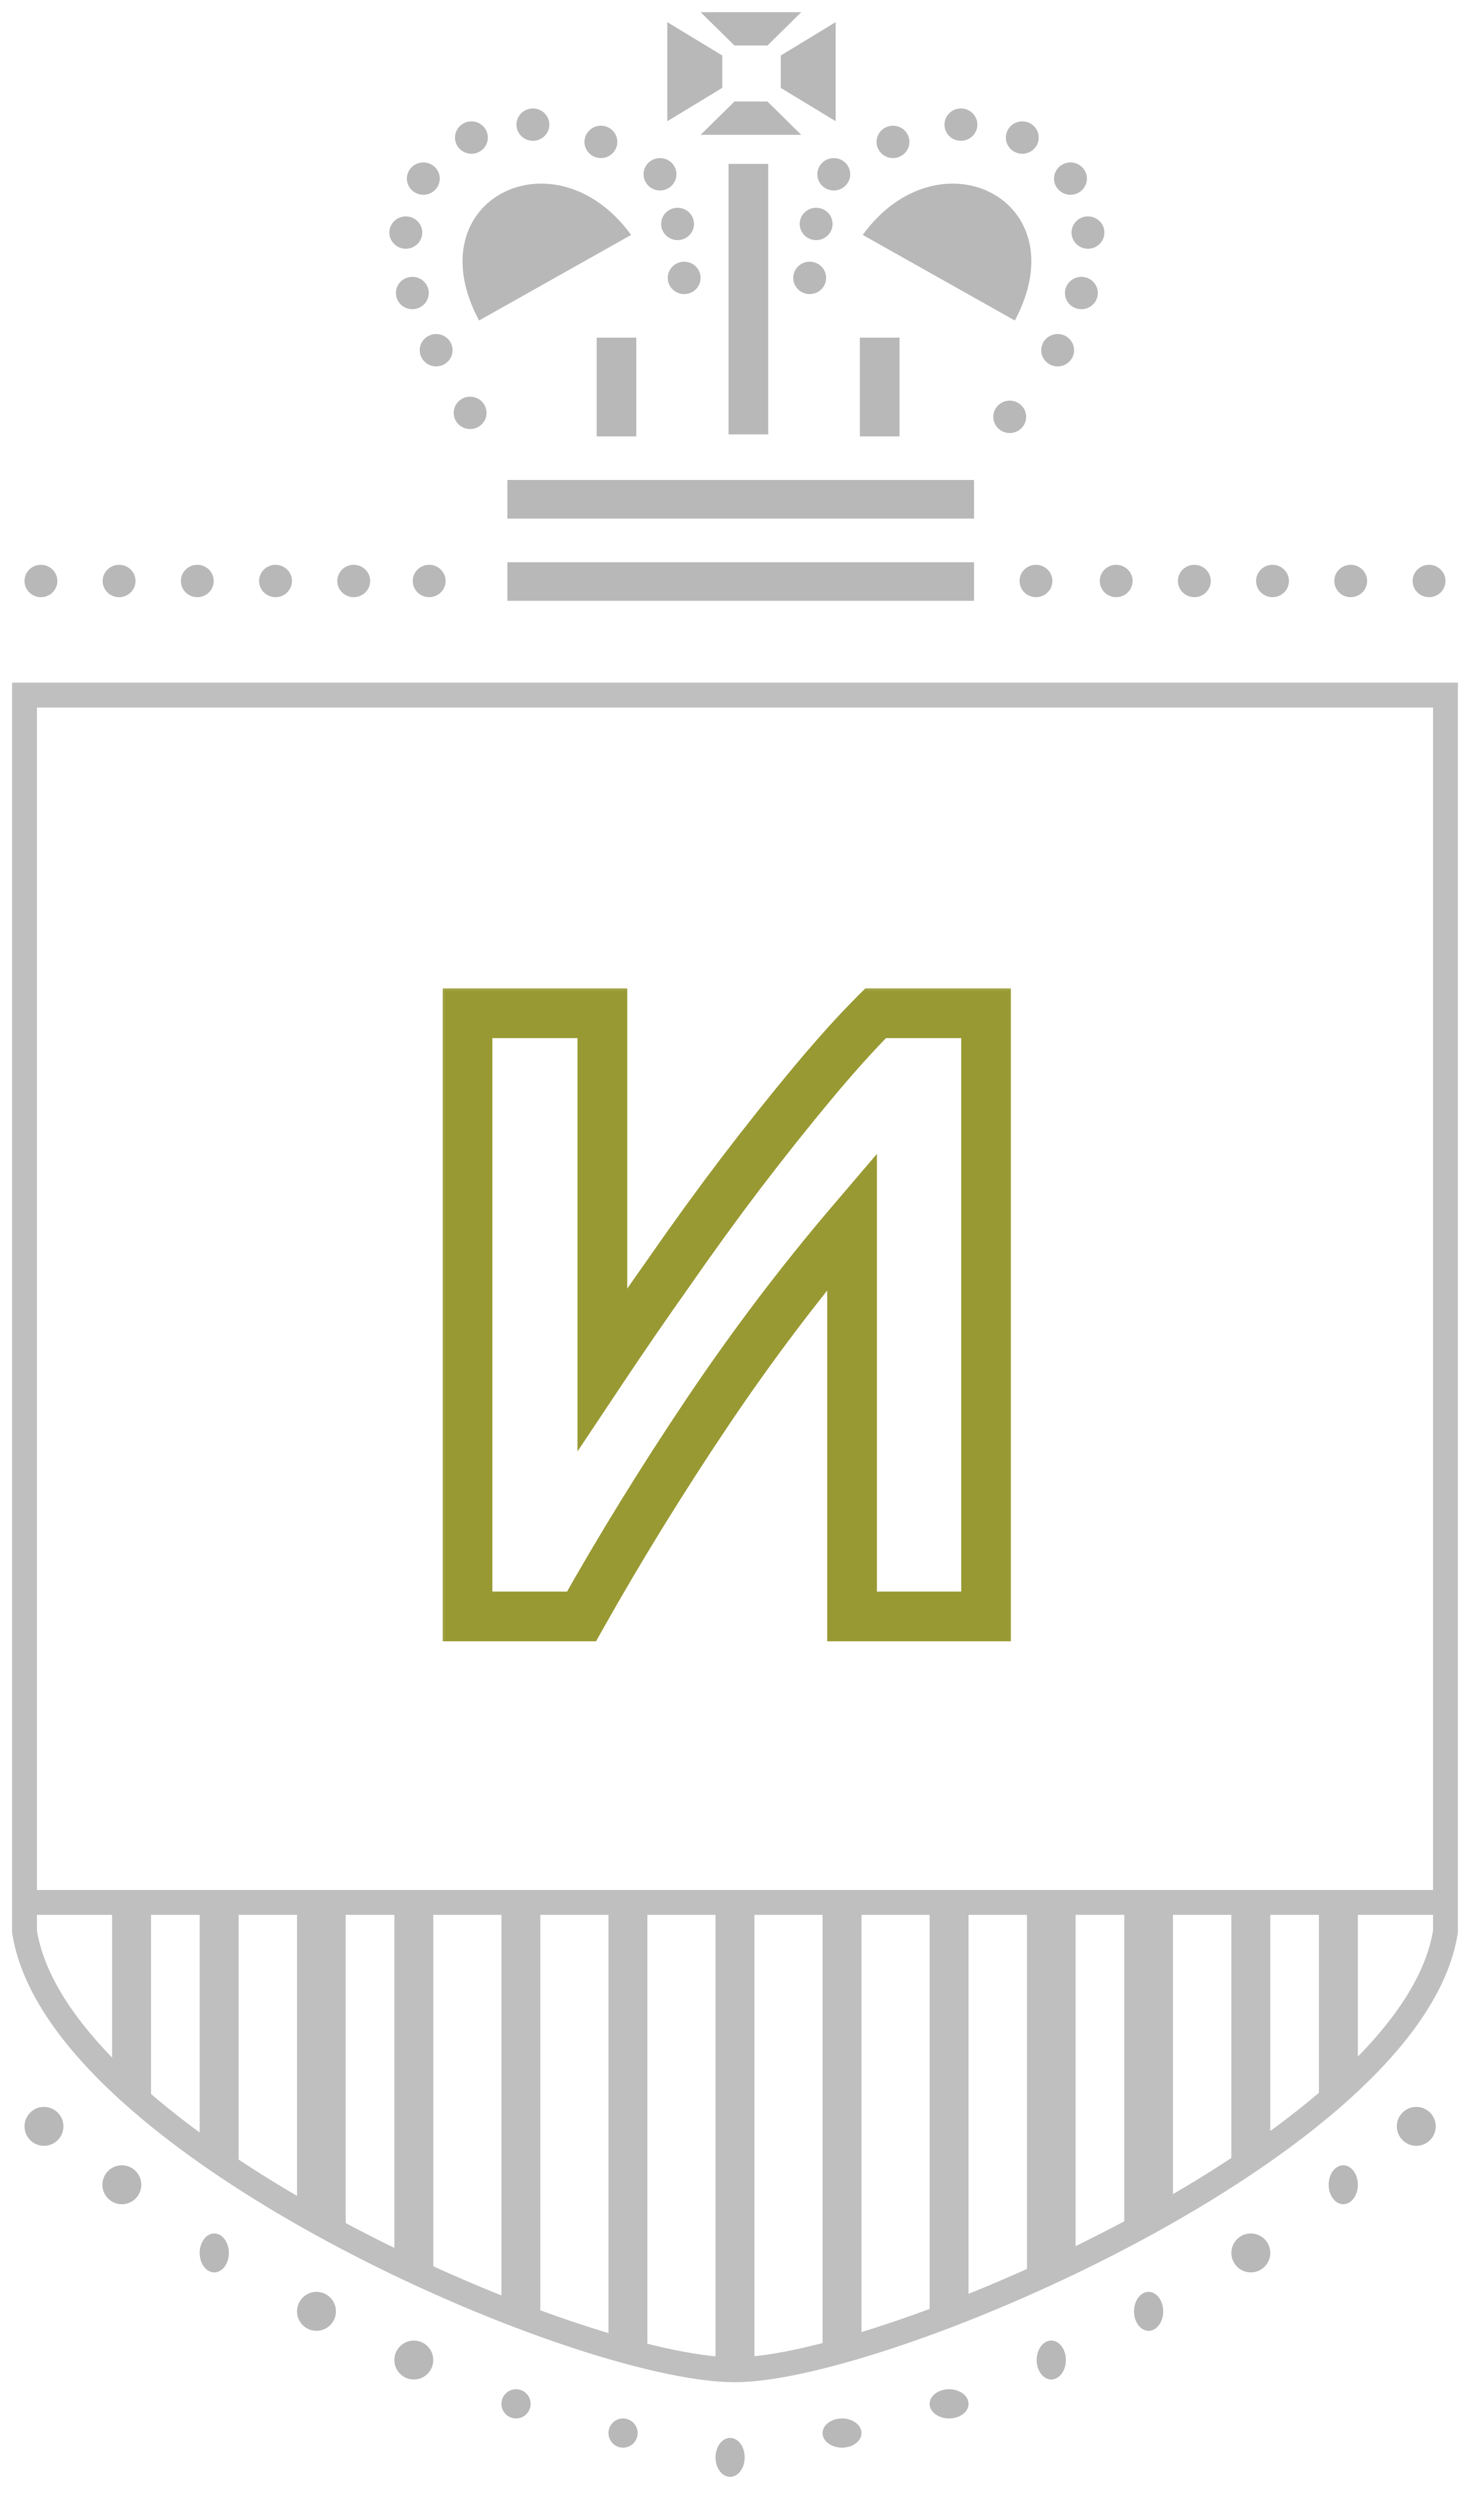 <svg width="60" height="102" viewBox="0 0 60 102" fill="none" xmlns="http://www.w3.org/2000/svg">
<mask id="path-1-outside-1_1841_88" maskUnits="userSpaceOnUse" x="17.683" y="39.951" width="24" height="28" fill="black">
<rect fill="white" x="17.683" y="39.951" width="24" height="28"/>
<path d="M19.083 65.951V41.342H24.587V55.865C25.439 54.587 26.351 53.261 27.321 51.888C28.292 50.492 29.263 49.154 30.233 47.876C31.228 46.573 32.198 45.354 33.145 44.218C34.092 43.081 34.956 42.123 35.737 41.342H40.247V65.951H34.779V49.829C32.695 52.267 30.73 54.859 28.884 57.606C27.037 60.352 25.321 63.133 23.735 65.951H19.083Z"/>
</mask>
<path d="M19.083 65.951H18.068V66.965H19.083V65.951ZM19.083 41.342V40.327H18.068V41.342H19.083ZM24.587 41.342H25.602V40.327H24.587V41.342ZM24.587 55.865H23.572V59.217L25.431 56.428L24.587 55.865ZM27.321 51.888L28.15 52.474L28.155 52.467L27.321 51.888ZM30.233 47.876L29.427 47.26L29.425 47.262L30.233 47.876ZM33.145 44.218L32.366 43.568L32.366 43.568L33.145 44.218ZM35.737 41.342V40.327H35.317L35.02 40.624L35.737 41.342ZM40.247 41.342H41.262V40.327H40.247V41.342ZM40.247 65.951V66.965H41.262V65.951H40.247ZM34.779 65.951H33.764V66.965H34.779V65.951ZM34.779 49.829H35.793V47.079L34.007 49.17L34.779 49.829ZM28.884 57.606L28.042 57.039L28.042 57.039L28.884 57.606ZM23.735 65.951V66.965H24.328L24.619 66.448L23.735 65.951ZM20.097 65.951V41.342H18.068V65.951H20.097ZM19.083 42.356H24.587V40.327H19.083V42.356ZM23.572 41.342V55.865H25.602V41.342H23.572ZM25.431 56.428C26.278 55.158 27.184 53.84 28.15 52.474L26.493 51.303C25.517 52.683 24.601 54.016 23.743 55.303L25.431 56.428ZM28.155 52.467C29.118 51.081 30.08 49.755 31.041 48.489L29.425 47.262C28.445 48.552 27.466 49.901 26.488 51.309L28.155 52.467ZM31.04 48.491C32.026 47.2 32.988 45.992 33.925 44.867L32.366 43.568C31.409 44.717 30.429 45.947 29.427 47.26L31.04 48.491ZM33.925 44.867C34.858 43.747 35.701 42.813 36.455 42.059L35.02 40.624C34.211 41.433 33.326 42.416 32.366 43.568L33.925 44.867ZM35.737 42.356H40.247V40.327H35.737V42.356ZM39.233 41.342V65.951H41.262V41.342H39.233ZM40.247 64.936H34.779V66.965H40.247V64.936ZM35.793 65.951V49.829H33.764V65.951H35.793ZM34.007 49.17C31.898 51.639 29.91 54.262 28.042 57.039L29.726 58.172C31.551 55.457 33.493 52.896 35.55 50.488L34.007 49.17ZM28.042 57.039C26.181 59.807 24.45 62.612 22.851 65.453L24.619 66.448C26.192 63.655 27.894 60.896 29.726 58.172L28.042 57.039ZM23.735 64.936H19.083V66.965H23.735V64.936Z" fill="#999933" mask="url(#path-1-outside-1_1841_88)"/>
<path fill-rule="evenodd" clip-rule="evenodd" d="M30 96.687C23.533 96.687 2.349 87.466 1 78.802C1 61.988 1 45.174 1 28.359H29.906H30.093H58.999C58.999 45.174 58.999 61.988 58.999 78.802C57.649 87.466 36.102 96.687 30 96.687Z" stroke="#BFBFBF" stroke-width="1.015" stroke-linecap="square"/>
<path fill-rule="evenodd" clip-rule="evenodd" d="M17.802 13.628C18.173 13.628 18.472 13.925 18.472 14.289C18.472 14.654 18.173 14.949 17.802 14.949C17.432 14.949 17.131 14.654 17.131 14.289C17.131 13.925 17.432 13.628 17.802 13.628Z" fill="#B8B8B8"/>
<path fill-rule="evenodd" clip-rule="evenodd" d="M16.83 11.295C17.2 11.295 17.501 11.59 17.501 11.955C17.501 12.319 17.2 12.616 16.83 12.616C16.459 12.616 16.16 12.319 16.16 11.955C16.16 11.59 16.459 11.295 16.83 11.295Z" fill="#B8B8B8"/>
<path fill-rule="evenodd" clip-rule="evenodd" d="M16.563 8.829C16.934 8.829 17.235 9.123 17.235 9.489C17.235 9.853 16.934 10.149 16.563 10.149C16.193 10.149 15.892 9.853 15.892 9.489C15.892 9.123 16.193 8.829 16.563 8.829Z" fill="#B8B8B8"/>
<path fill-rule="evenodd" clip-rule="evenodd" d="M17.28 6.627C17.649 6.627 17.95 6.923 17.95 7.287C17.95 7.651 17.649 7.947 17.28 7.947C16.908 7.947 16.607 7.651 16.607 7.287C16.607 6.923 16.908 6.627 17.28 6.627Z" fill="#B8B8B8"/>
<path fill-rule="evenodd" clip-rule="evenodd" d="M19.242 4.952C19.613 4.952 19.913 5.248 19.913 5.614C19.913 5.978 19.613 6.274 19.242 6.274C18.872 6.274 18.571 5.978 18.571 5.614C18.571 5.248 18.872 4.952 19.242 4.952Z" fill="#B8B8B8"/>
<path fill-rule="evenodd" clip-rule="evenodd" d="M21.751 4.425C22.122 4.425 22.422 4.721 22.422 5.085C22.422 5.45 22.122 5.745 21.751 5.745C21.381 5.745 21.08 5.45 21.08 5.085C21.08 4.721 21.381 4.425 21.751 4.425Z" fill="#B8B8B8"/>
<path fill-rule="evenodd" clip-rule="evenodd" d="M24.527 5.129C24.896 5.129 25.197 5.425 25.197 5.789C25.197 6.155 24.896 6.45 24.527 6.45C24.155 6.45 23.855 6.155 23.855 5.789C23.855 5.425 24.155 5.129 24.527 5.129Z" fill="#B8B8B8"/>
<path fill-rule="evenodd" clip-rule="evenodd" d="M26.939 6.45C27.309 6.45 27.61 6.746 27.61 7.11C27.61 7.476 27.309 7.772 26.939 7.772C26.567 7.772 26.268 7.476 26.268 7.11C26.268 6.746 26.567 6.45 26.939 6.45Z" fill="#B8B8B8"/>
<path fill-rule="evenodd" clip-rule="evenodd" d="M27.926 10.677C28.297 10.677 28.596 10.973 28.596 11.339C28.596 11.703 28.297 11.999 27.926 11.999C27.556 11.999 27.255 11.703 27.255 11.339C27.255 10.973 27.556 10.677 27.926 10.677Z" fill="#B8B8B8"/>
<path fill-rule="evenodd" clip-rule="evenodd" d="M27.656 8.477C28.026 8.477 28.327 8.771 28.327 9.137C28.327 9.501 28.026 9.797 27.656 9.797C27.285 9.797 26.985 9.501 26.985 9.137C26.985 8.771 27.285 8.477 27.656 8.477Z" fill="#B8B8B8"/>
<path d="M25.76 9.585C22.655 5.311 16.917 8.136 19.552 13.078Z" fill="#B8B8B8"/>
<path fill-rule="evenodd" clip-rule="evenodd" d="M30.641 5.501H30.661H32.704L31.323 4.14H30.661H30.641H29.98L28.596 5.501H30.641Z" fill="#B8B8B8"/>
<path fill-rule="evenodd" clip-rule="evenodd" d="M30.641 0.498H30.661H32.704L31.323 1.858H30.661H30.641H29.98L28.596 0.498H30.641Z" fill="#B8B8B8"/>
<path fill-rule="evenodd" clip-rule="evenodd" d="M27.237 2.934V2.915V0.903L29.48 2.264V2.915V2.934V3.586L27.237 4.946V2.934Z" fill="#B8B8B8"/>
<path fill-rule="evenodd" clip-rule="evenodd" d="M34.109 2.934V2.915V0.903L31.868 2.264V2.915V2.934V3.586L34.109 4.946V2.934Z" fill="#B8B8B8"/>
<path d="M29.736 6.687H31.356V17.723H29.736V6.687Z" fill="#B8B8B8"/>
<path fill-rule="evenodd" clip-rule="evenodd" d="M43.17 13.628C42.8 13.628 42.499 13.925 42.499 14.289C42.499 14.654 42.8 14.949 43.17 14.949C43.542 14.949 43.841 14.654 43.841 14.289C43.841 13.925 43.542 13.628 43.17 13.628Z" fill="#B8B8B8"/>
<path fill-rule="evenodd" clip-rule="evenodd" d="M44.137 11.295C43.768 11.295 43.467 11.59 43.467 11.955C43.467 12.319 43.768 12.616 44.137 12.616C44.509 12.616 44.809 12.319 44.809 11.955C44.809 11.59 44.509 11.295 44.137 11.295Z" fill="#B8B8B8"/>
<path fill-rule="evenodd" clip-rule="evenodd" d="M44.407 8.829C44.036 8.829 43.736 9.123 43.736 9.489C43.736 9.853 44.036 10.149 44.407 10.149C44.777 10.149 45.078 9.853 45.078 9.489C45.078 9.123 44.777 8.829 44.407 8.829Z" fill="#B8B8B8"/>
<path fill-rule="evenodd" clip-rule="evenodd" d="M43.693 6.627C43.322 6.627 43.021 6.923 43.021 7.287C43.021 7.651 43.322 7.947 43.693 7.947C44.063 7.947 44.364 7.651 44.364 7.287C44.364 6.923 44.063 6.627 43.693 6.627Z" fill="#B8B8B8"/>
<path fill-rule="evenodd" clip-rule="evenodd" d="M41.726 4.952C41.356 4.952 41.055 5.248 41.055 5.614C41.055 5.978 41.356 6.274 41.726 6.274C42.097 6.274 42.397 5.978 42.397 5.614C42.397 5.248 42.097 4.952 41.726 4.952Z" fill="#B8B8B8"/>
<path fill-rule="evenodd" clip-rule="evenodd" d="M39.221 4.425C38.85 4.425 38.55 4.721 38.55 5.085C38.55 5.45 38.85 5.745 39.221 5.745C39.592 5.745 39.892 5.45 39.892 5.085C39.892 4.721 39.592 4.425 39.221 4.425Z" fill="#B8B8B8"/>
<path fill-rule="evenodd" clip-rule="evenodd" d="M36.449 5.129C36.077 5.129 35.778 5.425 35.778 5.789C35.778 6.155 36.077 6.45 36.449 6.45C36.818 6.45 37.119 6.155 37.119 5.789C37.119 5.425 36.818 5.129 36.449 5.129Z" fill="#B8B8B8"/>
<path fill-rule="evenodd" clip-rule="evenodd" d="M34.031 6.45C33.661 6.45 33.36 6.746 33.36 7.11C33.36 7.476 33.661 7.772 34.031 7.772C34.402 7.772 34.703 7.476 34.703 7.11C34.703 6.746 34.402 6.45 34.031 6.45Z" fill="#B8B8B8"/>
<path fill-rule="evenodd" clip-rule="evenodd" d="M33.048 10.677C32.678 10.677 32.377 10.973 32.377 11.339C32.377 11.703 32.678 11.999 33.048 11.999C33.419 11.999 33.719 11.703 33.719 11.339C33.719 10.973 33.419 10.677 33.048 10.677Z" fill="#B8B8B8"/>
<path fill-rule="evenodd" clip-rule="evenodd" d="M33.312 8.477C32.942 8.477 32.641 8.771 32.641 9.137C32.641 9.501 32.942 9.797 33.312 9.797C33.683 9.797 33.983 9.501 33.983 9.137C33.983 8.771 33.683 8.477 33.312 8.477Z" fill="#B8B8B8"/>
<path d="M35.213 9.585C38.319 5.311 44.059 8.136 41.422 13.078Z" fill="#B8B8B8"/>
<path d="M21.536 19.583V21.159H20.709V19.583H21.536ZM38.931 21.159H21.536V19.583H38.931V21.159ZM38.931 21.159V19.583H39.758V21.159H38.931Z" fill="#B8B8B8"/>
<path fill-rule="evenodd" clip-rule="evenodd" d="M19.188 16.184C19.558 16.184 19.859 16.48 19.859 16.846C19.859 17.21 19.558 17.506 19.188 17.506C18.817 17.506 18.518 17.21 18.518 16.846C18.518 16.48 18.817 16.184 19.188 16.184Z" fill="#B8B8B8"/>
<path fill-rule="evenodd" clip-rule="evenodd" d="M41.213 16.346C41.584 16.346 41.885 16.642 41.885 17.007C41.885 17.372 41.584 17.668 41.213 17.668C40.843 17.668 40.542 17.372 40.542 17.007C40.542 16.642 40.843 16.346 41.213 16.346Z" fill="#B8B8B8"/>
<path d="M21.536 22.939V24.513H20.709V22.939H21.536ZM38.931 24.513H21.536V22.939H38.931V24.513ZM38.931 24.513V22.939H39.758V24.513H38.931Z" fill="#B8B8B8"/>
<path fill-rule="evenodd" clip-rule="evenodd" d="M1.671 23.044C2.041 23.044 2.341 23.34 2.341 23.704C2.341 24.07 2.041 24.365 1.671 24.365C1.299 24.365 1 24.07 1 23.704C1 23.34 1.299 23.044 1.671 23.044Z" fill="#B8B8B8"/>
<path fill-rule="evenodd" clip-rule="evenodd" d="M45.559 23.044C45.928 23.044 46.229 23.34 46.229 23.704C46.229 24.07 45.928 24.365 45.559 24.365C45.187 24.365 44.888 24.07 44.888 23.704C44.888 23.34 45.187 23.044 45.559 23.044Z" fill="#B8B8B8"/>
<path fill-rule="evenodd" clip-rule="evenodd" d="M4.861 23.044C5.231 23.044 5.532 23.34 5.532 23.704C5.532 24.07 5.231 24.365 4.861 24.365C4.49 24.365 4.19 24.07 4.19 23.704C4.19 23.34 4.49 23.044 4.861 23.044Z" fill="#B8B8B8"/>
<path fill-rule="evenodd" clip-rule="evenodd" d="M48.749 23.044C49.119 23.044 49.419 23.34 49.419 23.704C49.419 24.07 49.119 24.365 48.749 24.365C48.378 24.365 48.078 24.07 48.078 23.704C48.078 23.34 48.378 23.044 48.749 23.044Z" fill="#B8B8B8"/>
<path fill-rule="evenodd" clip-rule="evenodd" d="M8.054 23.044C8.423 23.044 8.724 23.34 8.724 23.704C8.724 24.07 8.423 24.365 8.054 24.365C7.682 24.365 7.383 24.07 7.383 23.704C7.383 23.34 7.682 23.044 8.054 23.044Z" fill="#B8B8B8"/>
<path fill-rule="evenodd" clip-rule="evenodd" d="M51.939 23.044C52.309 23.044 52.61 23.34 52.61 23.704C52.61 24.07 52.309 24.365 51.939 24.365C51.568 24.365 51.269 24.07 51.269 23.704C51.269 23.34 51.568 23.044 51.939 23.044Z" fill="#B8B8B8"/>
<path fill-rule="evenodd" clip-rule="evenodd" d="M11.247 23.044C11.617 23.044 11.918 23.34 11.918 23.704C11.918 24.07 11.617 24.365 11.247 24.365C10.876 24.365 10.575 24.07 10.575 23.704C10.575 23.34 10.876 23.044 11.247 23.044Z" fill="#B8B8B8"/>
<path fill-rule="evenodd" clip-rule="evenodd" d="M55.131 23.044C55.501 23.044 55.802 23.34 55.802 23.704C55.802 24.07 55.501 24.365 55.131 24.365C54.76 24.365 54.461 24.07 54.461 23.704C54.461 23.34 54.76 23.044 55.131 23.044Z" fill="#B8B8B8"/>
<path fill-rule="evenodd" clip-rule="evenodd" d="M14.436 23.044C14.808 23.044 15.109 23.34 15.109 23.704C15.109 24.07 14.808 24.365 14.436 24.365C14.067 24.365 13.766 24.07 13.766 23.704C13.766 23.34 14.067 23.044 14.436 23.044Z" fill="#B8B8B8"/>
<path fill-rule="evenodd" clip-rule="evenodd" d="M58.329 23.044C58.699 23.044 59 23.34 59 23.704C59 24.07 58.699 24.365 58.329 24.365C57.958 24.365 57.657 24.07 57.657 23.704C57.657 23.34 57.958 23.044 58.329 23.044Z" fill="#B8B8B8"/>
<path d="M24.354 13.776H25.972V17.805H24.354V13.776Z" fill="#B8B8B8"/>
<path d="M35.096 13.776H36.715V17.805H35.096V13.776Z" fill="#B8B8B8"/>
<path fill-rule="evenodd" clip-rule="evenodd" d="M17.518 23.044C17.888 23.044 18.189 23.34 18.189 23.704C18.189 24.07 17.888 24.365 17.518 24.365C17.147 24.365 16.847 24.07 16.847 23.704C16.847 23.34 17.147 23.044 17.518 23.044Z" fill="#B8B8B8"/>
<path fill-rule="evenodd" clip-rule="evenodd" d="M42.285 23.044C42.654 23.044 42.955 23.34 42.955 23.704C42.955 24.07 42.654 24.365 42.285 24.365C41.913 24.365 41.614 24.07 41.614 23.704C41.614 23.34 41.913 23.044 42.285 23.044Z" fill="#B8B8B8"/>
<path d="M1 77.619H58.999" stroke="#BFBFBF" stroke-width="1.015"/>
<path d="M30.794 77.564V96.632H29.205V77.564H30.794Z" fill="#BFBFBF"/>
<path d="M43.903 77.619V92.064L41.917 92.859V77.619H43.903Z" fill="#BFBFBF"/>
<path d="M35.163 77.564V95.838H33.574V77.564H35.163Z" fill="#BFBFBF"/>
<path d="M39.533 77.564V93.852L37.944 94.646V77.564H39.533Z" fill="#BFBFBF"/>
<path d="M47.876 77.564V89.879L45.89 90.872V77.564H47.876Z" fill="#BFBFBF"/>
<path d="M51.849 77.619V87.153L50.26 88.29V77.619H51.849Z" fill="#BFBFBF"/>
<path d="M55.423 77.619V84.769L53.834 85.907V77.619H55.423Z" fill="#BFBFBF"/>
<path d="M16.096 77.619H17.685V92.859L16.096 92.317V77.619Z" fill="#BFBFBF"/>
<path d="M24.835 77.564H26.424V96.235L24.835 95.441V77.564Z" fill="#BFBFBF"/>
<path d="M20.466 77.564H22.055V94.448L20.466 93.852V77.564Z" fill="#BFBFBF"/>
<path d="M12.123 77.564H14.109V91.071L12.123 89.879V77.564Z" fill="#BFBFBF"/>
<path d="M8.15 77.619H9.739V88.489L8.15 87.153V77.619Z" fill="#BFBFBF"/>
<path d="M4.575 77.619H6.164V85.907L4.575 84.769V77.619Z" fill="#BFBFBF"/>
<path fill-rule="evenodd" clip-rule="evenodd" d="M34.368 98.673C34.807 98.673 35.163 98.94 35.163 99.269C35.163 99.598 34.807 99.865 34.368 99.865C33.93 99.865 33.574 99.598 33.574 99.269C33.574 98.94 33.93 98.673 34.368 98.673Z" fill="#B8B8B8"/>
<path fill-rule="evenodd" clip-rule="evenodd" d="M38.738 97.481C39.178 97.481 39.533 97.748 39.533 98.078C39.533 98.406 39.178 98.673 38.738 98.673C38.3 98.673 37.944 98.406 37.944 98.078C37.944 97.748 38.3 97.481 38.738 97.481Z" fill="#B8B8B8"/>
<path fill-rule="evenodd" clip-rule="evenodd" d="M42.909 95.495C43.238 95.495 43.505 95.851 43.505 96.29C43.505 96.728 43.238 97.084 42.909 97.084C42.58 97.084 42.313 96.728 42.313 96.29C42.313 95.851 42.58 95.495 42.909 95.495Z" fill="#B8B8B8"/>
<path fill-rule="evenodd" clip-rule="evenodd" d="M46.882 93.508C47.211 93.508 47.478 93.864 47.478 94.304C47.478 94.741 47.211 95.098 46.882 95.098C46.553 95.098 46.287 94.741 46.287 94.304C46.287 93.864 46.553 93.508 46.882 93.508Z" fill="#B8B8B8"/>
<path fill-rule="evenodd" clip-rule="evenodd" d="M51.053 91.125C51.493 91.125 51.849 91.482 51.849 91.92C51.849 92.359 51.493 92.714 51.053 92.714C50.616 92.714 50.26 92.359 50.26 91.92C50.26 91.482 50.616 91.125 51.053 91.125Z" fill="#B8B8B8"/>
<path fill-rule="evenodd" clip-rule="evenodd" d="M54.827 88.344C55.157 88.344 55.423 88.7 55.423 89.138C55.423 89.577 55.157 89.933 54.827 89.933C54.498 89.933 54.231 89.577 54.231 89.138C54.231 88.7 54.498 88.344 54.827 88.344Z" fill="#B8B8B8"/>
<path fill-rule="evenodd" clip-rule="evenodd" d="M29.8 99.467C30.13 99.467 30.396 99.823 30.396 100.263C30.396 100.7 30.13 101.056 29.8 101.056C29.472 101.056 29.205 100.7 29.205 100.263C29.205 99.823 29.472 99.467 29.8 99.467Z" fill="#B8B8B8"/>
<path fill-rule="evenodd" clip-rule="evenodd" d="M25.431 98.673C25.102 98.673 24.835 98.94 24.835 99.269C24.835 99.598 25.102 99.865 25.431 99.865C25.76 99.865 26.027 99.598 26.027 99.269C26.027 98.94 25.76 98.673 25.431 98.673Z" fill="#B8B8B8"/>
<path fill-rule="evenodd" clip-rule="evenodd" d="M21.062 97.481C20.733 97.481 20.466 97.748 20.466 98.078C20.466 98.406 20.733 98.673 21.062 98.673C21.392 98.673 21.658 98.406 21.658 98.078C21.658 97.748 21.392 97.481 21.062 97.481Z" fill="#B8B8B8"/>
<path fill-rule="evenodd" clip-rule="evenodd" d="M16.892 95.495C16.452 95.495 16.096 95.851 16.096 96.29C16.096 96.728 16.452 97.084 16.892 97.084C17.329 97.084 17.685 96.728 17.685 96.29C17.685 95.851 17.329 95.495 16.892 95.495Z" fill="#B8B8B8"/>
<path fill-rule="evenodd" clip-rule="evenodd" d="M12.918 93.508C12.478 93.508 12.123 93.864 12.123 94.304C12.123 94.741 12.478 95.098 12.918 95.098C13.356 95.098 13.712 94.741 13.712 94.304C13.712 93.864 13.356 93.508 12.918 93.508Z" fill="#B8B8B8"/>
<path fill-rule="evenodd" clip-rule="evenodd" d="M8.746 91.125C8.416 91.125 8.15 91.482 8.15 91.92C8.15 92.359 8.416 92.714 8.746 92.714C9.074 92.714 9.342 92.359 9.342 91.92C9.342 91.482 9.074 91.125 8.746 91.125Z" fill="#B8B8B8"/>
<path fill-rule="evenodd" clip-rule="evenodd" d="M4.973 88.344C4.535 88.344 4.179 88.7 4.179 89.138C4.179 89.577 4.535 89.933 4.973 89.933C5.413 89.933 5.768 89.577 5.768 89.138C5.768 88.7 5.413 88.344 4.973 88.344Z" fill="#B8B8B8"/>
<path fill-rule="evenodd" clip-rule="evenodd" d="M1.794 85.961C1.356 85.961 1 86.317 1 86.754C1 87.194 1.356 87.55 1.794 87.55C2.234 87.55 2.589 87.194 2.589 86.754C2.589 86.317 2.234 85.961 1.794 85.961Z" fill="#B8B8B8"/>
<path fill-rule="evenodd" clip-rule="evenodd" d="M57.807 85.961C57.37 85.961 57.013 86.317 57.013 86.754C57.013 87.194 57.37 87.55 57.807 87.55C58.246 87.55 58.602 87.194 58.602 86.754C58.602 86.317 58.246 85.961 57.807 85.961Z" fill="#B8B8B8"/>
</svg>
